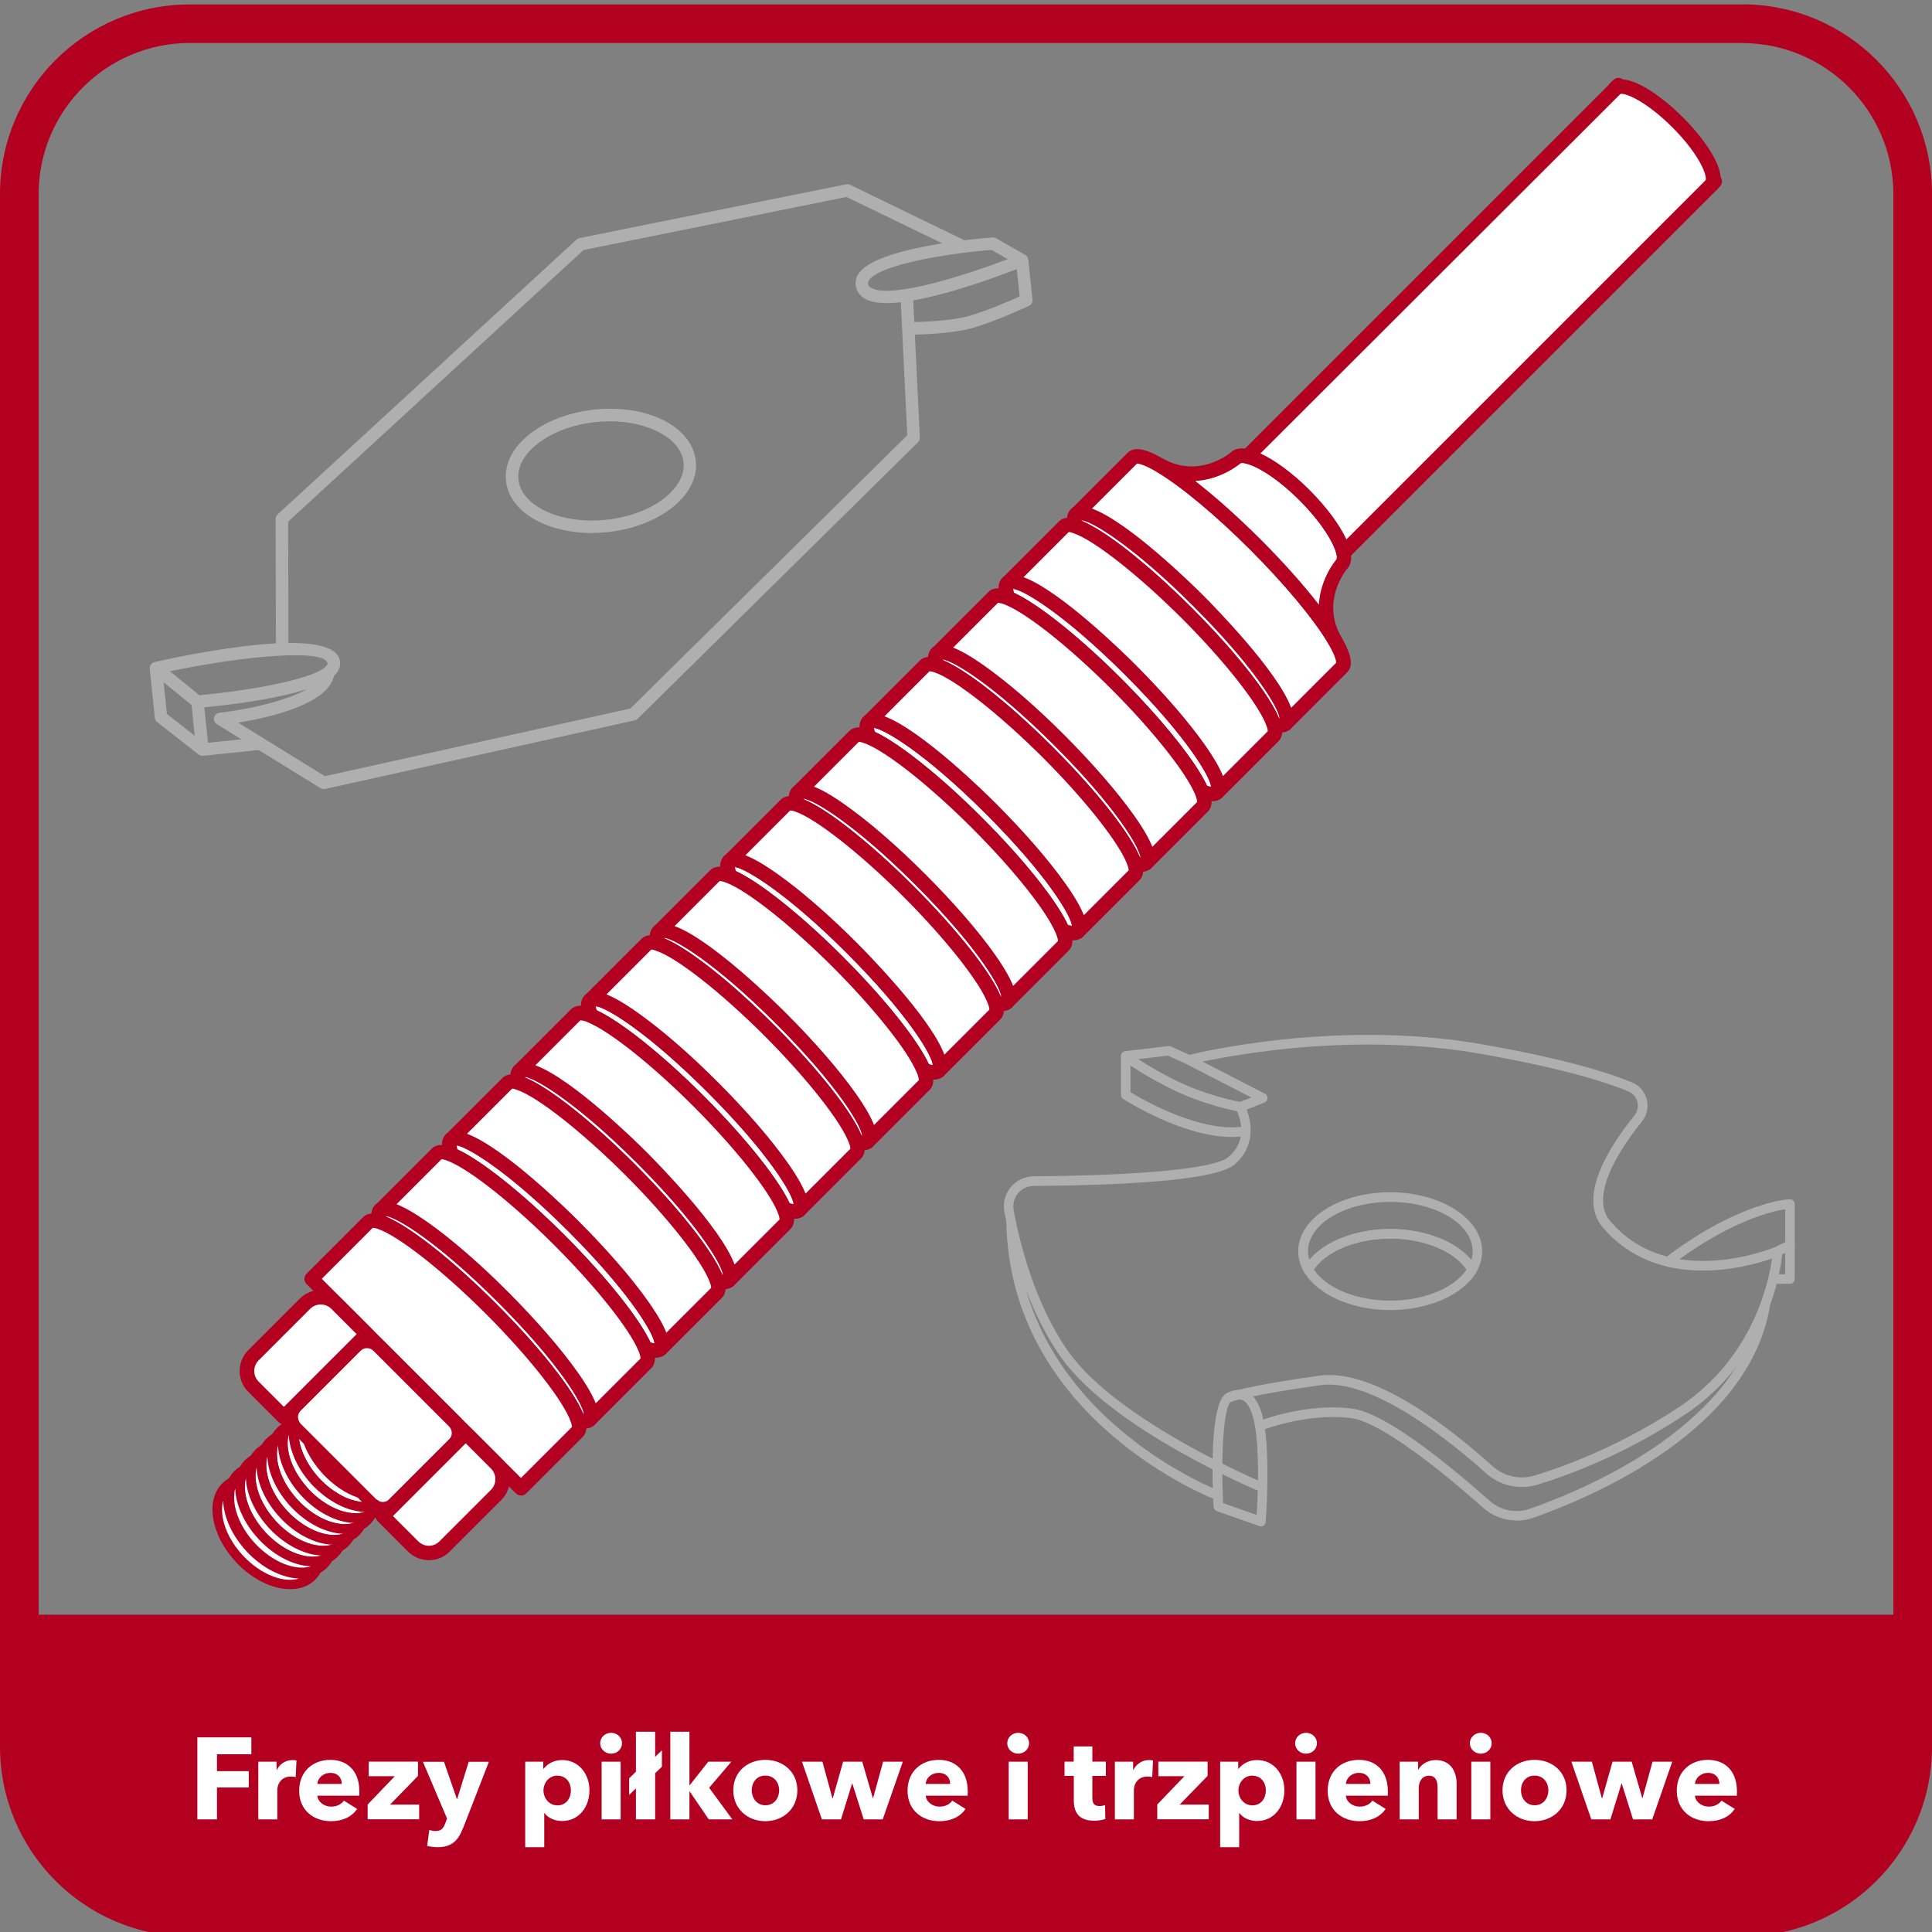 <?xml version="1.0" encoding="UTF-8"?>
<svg xmlns="http://www.w3.org/2000/svg" width="200" height="200" viewBox="0 0 200 200">
  <rect x="0" y="0" width="200" height="200" fill="#808080" stroke="none"/>
  <defs>
    <style>
      .cls-1 {
        fill: #fff;
      }

      .cls-2 {
        fill: #b30020;
      }

      .cls-3 {
        fill: #afafaf;
      }
    </style>
  </defs>
  <g id="Warstwa_3">
    <g>
      <path class="cls-3" d="M130.54,158.01c-.06,0-.11,0-.17-.03l-4.41-1.55c-.19-.07-.32-.24-.33-.44-.14-2.53-.44-10.87,1.36-11.77h0c.82-.41,1.55-.44,2.17-.1.99.54,1.6,1.97,1.86,4.38.41,3.79.02,8.85,0,9.06-.01.15-.09.29-.22.38-.08.05-.18.08-.27.08ZM126.61,155.6l3.48,1.23c.09-1.5.28-5.31-.04-8.23-.28-2.53-.89-3.36-1.35-3.62-.33-.18-.74-.14-1.25.12-.73.37-1.1,5.13-.83,10.5Z"/>
      <path class="cls-3" d="M130.54,154.45c-.63-.26-15.41-6.47-20.72-13.96-3.61-5.1-5.21-11.62-5.85-15.05-.17-.91.07-1.83.66-2.54.59-.71,1.45-1.12,2.37-1.13,11.19-.08,18.71-.81,20.12-1.96,2.45-2,.9-4.85.83-4.97-.07-.12-.08-.27-.03-.41.05-.13.15-.24.28-.29l1.33-.53-6.68-3.44c-.18-.09-.29-.29-.27-.5s.17-.37.37-.43c.15-.04,15-3.83,30.38-1.15,8.62,1.5,13.25,2.98,15.61,3.96.77.32,1.33.96,1.53,1.77.21.81.02,1.65-.51,2.3-1.77,2.17-5.62,7.53-3.28,10.28,6.22,7.31,17.04,2.71,17.15,2.67.16-.07.34-.05.48.05.14.1.22.26.21.43,0,.1-.64,10.59-10.07,16.87-5.92,3.94-11.57,6.13-15.27,7.27-1.86.57-3.91.12-5.35-1.18-3.32-3-11.66-9.87-17.12-9.12-7.27,1.01-9.31,1.73-9.33,1.74l-.34-.93c.08-.03,2.11-.76,9.54-1.79,5.7-.8,13.67,5.53,17.92,9.36,1.18,1.07,2.86,1.44,4.39.97,3.64-1.12,9.19-3.27,15.01-7.14,7.54-5.03,9.2-12.85,9.54-15.32-2.71.94-11.85,3.45-17.53-3.23-2.72-3.2.88-8.61,3.27-11.55.33-.41.45-.93.32-1.43-.13-.5-.47-.9-.95-1.1-2.32-.96-6.87-2.41-15.4-3.9-12.54-2.18-24.73,0-28.65.83l6.44,3.32c.17.09.28.27.27.47,0,.19-.13.36-.31.44l-1.85.74c.58,1.44.87,3.94-1.31,5.72-2.08,1.7-12.43,2.12-20.74,2.18-.63,0-1.22.28-1.62.77-.4.48-.56,1.11-.45,1.73.62,3.35,2.18,9.71,5.68,14.66,5.14,7.26,20.14,13.56,20.29,13.62l-.38.92Z"/>
      <path class="cls-3" d="M128.3,115.08c-.15-.03-3.77-.66-7.42-2.54-3.66-1.88-4.65-2.85-4.69-2.89-.13-.13-.18-.33-.12-.51s.22-.31.41-.33l4.46-.52c.09,0,.18,0,.26.04l2.07.93-.41.9-1.95-.88-3.09.36c.68.45,1.78,1.12,3.5,2.01,3.51,1.81,7.1,2.43,7.13,2.44l-.17.98Z"/>
      <path class="cls-3" d="M127.51,117.7c-5.06,0-10.96-3.76-11.24-3.94-.14-.09-.23-.25-.23-.42v-4.04h.99v3.77c1.25.76,7.42,4.31,11.85,3.52l.18.98c-.5.09-1.02.13-1.55.13Z"/>
      <path class="cls-3" d="M125.91,155.28c-.21-.08-21.39-8.21-21.74-28.85l.99-.02c.35,19.96,20.89,27.86,21.1,27.94l-.35.93Z"/>
      <path class="cls-3" d="M156.99,157.4c-1.25,0-2.49-.45-3.45-1.31-6.28-5.58-11.25-8.97-13.63-9.28-4.48-.6-9.14,1.2-9.19,1.21l-.36-.92c.2-.08,4.95-1.91,9.68-1.27,3.52.47,10.38,6.17,14.16,9.53,1.15,1.02,2.75,1.33,4.2.82,6.48-2.29,21.78-8.93,23.84-21.12l.98.17c-2.15,12.71-17.84,19.54-24.49,21.89-.57.2-1.15.3-1.73.3Z"/>
      <path class="cls-3" d="M172.74,131.19l-.62-.77c.13-.11,3.31-2.67,7.16-4.45,3.89-1.8,5.93-1.82,6.01-1.82.13,0,.26.05.35.15s.15.22.15.35v4.25c0,.19-.11.36-.27.44l-1.24.62-.44-.89.97-.49v-3.4c-.79.11-2.51.48-5.1,1.68-3.73,1.73-6.92,4.29-6.95,4.32Z"/>
      <path class="cls-3" d="M185.29,132.9h-1.72v-.99h1.23v-3.01h.99v3.51c0,.27-.22.5-.5.5Z"/>
      <path class="cls-3" d="M152.4,131.92h0c-.18,0-.34-.09-.43-.25-1.2-2.07-4.43-3.46-8.06-3.46s-6.86,1.39-8.06,3.46c-.09.15-.25.25-.43.25h0c-.18,0-.34-.09-.43-.25-.4-.69-.6-1.41-.6-2.15,0-3.37,4.27-6.1,9.52-6.1s9.52,2.74,9.52,6.1c0,.74-.2,1.47-.6,2.15-.09.15-.25.25-.43.25ZM143.92,127.23c3.53,0,6.76,1.26,8.39,3.2.09-.3.14-.6.14-.9,0-2.82-3.82-5.11-8.52-5.11s-8.53,2.29-8.53,5.11c0,.3.05.61.14.9,1.63-1.94,4.86-3.2,8.39-3.2Z"/>
      <path class="cls-3" d="M143.92,135.62c-3.97,0-7.55-1.59-8.92-3.95-.09-.15-.09-.34,0-.5,1.37-2.36,4.95-3.95,8.92-3.95s7.55,1.59,8.92,3.95c.09.15.09.34,0,.5-1.37,2.36-4.95,3.95-8.91,3.95ZM136.01,131.43c1.31,1.93,4.43,3.21,7.91,3.21s6.59-1.28,7.9-3.21c-1.31-1.93-4.43-3.21-7.9-3.21s-6.6,1.28-7.91,3.21Z"/>
    </g>
    <g>
      <path class="cls-3" d="M20.44,73.28c-.15,0-.29-.05-.41-.14l-4.29-3.48c-.19-.16-.28-.41-.22-.65s.25-.43.49-.48c4.13-.92,17.72-3.67,19.08-.44.2.47.16.95-.11,1.39-1.55,2.57-12.34,3.62-14.48,3.8-.02,0-.04,0-.06,0ZM17.6,69.5l3.04,2.47c5.06-.46,12.36-1.71,13.23-3.16.06-.1.05-.15.02-.23-.59-1.41-8.66-.68-16.3.91Z"/>
      <path class="cls-3" d="M28.57,67.14l-.04-13.41c0-.18.08-.35.21-.48l30.93-28.44c.09-.08.19-.13.31-.16l27.61-5.57c.14-.03.28-.01.41.05l11.98,5.81-.56,1.16-11.79-5.71-27.22,5.49-30.58,28.12.03,13.12h-1.29Z"/>
      <path class="cls-3" d="M91.78,31.38c-.78,0-1.46-.1-1.97-.32-.55-.24-.93-.61-1.12-1.1-.21-.55-.15-1.1.17-1.6,1.76-2.78,12.64-3.69,13.88-3.78.13,0,.26.02.37.08l3.02,1.73c.21.12.34.36.32.6s-.17.46-.4.55c-1.1.45-9.61,3.84-14.27,3.84ZM102.63,25.87c-4.43.35-11.63,1.51-12.69,3.17-.1.16-.11.29-.05.45.04.1.12.25.43.38,2.32,1.01,10-1.52,14-3.04l-1.68-.96Z"/>
      <path class="cls-3" d="M33.5,81.68c-.12,0-.24-.03-.34-.1l-10.71-6.61c-.23-.14-.35-.42-.29-.69.06-.27.28-.47.56-.5,4-.45,10.42-1.99,10.6-4.2l1.29.1c-.26,3.14-6.67,4.59-9.95,5.13l8.97,5.54,31.62-7,28.67-28.29-.7-14.45,1.29-.06.71,14.74c0,.18-.06.36-.19.49l-29.01,28.62c-.09.09-.2.14-.31.17l-32.05,7.1s-.09.02-.14.02Z"/>
      <path class="cls-3" d="M20.95,78.24c-.33,0-.61-.25-.64-.58l-.51-4.96,1.28-.13.45,4.32,5.33-.55.13,1.28-5.97.62s-.04,0-.07,0Z"/>
      <path class="cls-3" d="M20.55,78.1l-4.28-3.35c-.14-.11-.23-.27-.24-.44l-.53-5.09,1.28-.13.5,4.82,4.06,3.18-.79,1.02Z"/>
      <path class="cls-3" d="M94.02,34.64v-1.29s4.06,0,6.31-.65c1.81-.51,4.25-1.58,5.22-2.01l-.38-3.68,1.28-.13.43,4.14c.03.27-.12.53-.37.65-.14.06-3.43,1.6-5.83,2.28-2.43.69-6.49.7-6.66.7Z"/>
      <path class="cls-3" d="M61.29,55.18c-3.48,0-6.6-1.21-8.05-3.22-.49-.67-.78-1.41-.86-2.19-.18-1.75.71-3.49,2.52-4.89,1.72-1.33,4.08-2.21,6.65-2.48,5.51-.57,10.11,1.77,10.48,5.33h0c.08.78-.05,1.57-.4,2.32-1.16,2.59-4.68,4.62-8.77,5.04-.53.05-1.05.08-1.56.08ZM63.1,43.62c-.47,0-.94.02-1.42.07-2.33.24-4.46,1.03-5.99,2.21-1.44,1.12-2.16,2.44-2.02,3.74.06.55.27,1.08.62,1.56,1.41,1.94,4.8,2.99,8.45,2.61,3.64-.38,6.75-2.1,7.73-4.29.25-.55.35-1.11.29-1.66-.26-2.46-3.62-4.25-7.65-4.25Z"/>
    </g>
    <g>
      <g>
        <g>
          <g>
            <path class="cls-1" d="M133.06,74.94c-.22.22-.64.21-1.22.01-.74-2.21-4.24-6.76-8.98-11.49-4.73-4.73-9.28-8.23-11.49-8.98-.2-.58-.2-1,.01-1.22,1.03-1.03,6.72,2.98,12.71,8.96,5.99,5.99,10,11.68,8.96,12.71Z"/>
            <path class="cls-2" d="M132.58,75.85c-.29,0-.62-.06-.99-.19-.22-.08-.39-.25-.47-.47-.71-2.13-4.33-6.74-8.8-11.2s-9.07-8.08-11.2-8.8c-.22-.07-.4-.25-.47-.47-.3-.89-.24-1.56.19-1.99,2.33-2.34,12.61,7.8,13.77,8.96s11.3,11.43,8.96,13.77c-.25.25-.59.38-1,.38ZM132.4,74.33s.04,0,.06.01c-.12-1.11-2.69-5.37-8.91-11.58-6.21-6.21-10.47-8.79-11.58-8.91,0,.02,0,.04.01.07,2.49,1.03,6.89,4.5,11.4,9.01,4.52,4.52,7.98,8.91,9.01,11.4Z"/>
          </g>
          <g>
            <path class="cls-1" d="M138.92,69.08l-5.86,5.86c1.03-1.03-2.98-6.72-8.96-12.71-5.99-5.99-11.68-10-12.71-8.96l5.86-5.86c.38-.38,1.4-.08,2.84.77.02,0,.04.02.06.03,2.45,1.45,6.07,4.42,9.81,8.16s6.71,7.37,8.16,9.81c0,.02.02.04.03.06.85,1.44,1.15,2.46.77,2.84Z"/>
            <path class="cls-2" d="M133.06,75.69c-.19,0-.38-.07-.53-.22s-.22-.34-.22-.53c0-.17.05-.33.17-.47.1-.87-2.42-5.23-8.91-11.71-6.48-6.48-10.82-8.98-11.71-8.91-.3.24-.73.22-1-.05-.15-.15-.22-.34-.22-.53s.07-.38.22-.53l5.86-5.86c.87-.86,2.46-.11,3.75.65,2.65,1.57,6.37,4.66,10.02,8.31s6.74,7.37,8.28,9.96c.79,1.35,1.55,2.94.68,3.81l-5.86,5.86c-.15.15-.34.22-.53.22ZM132.52,74.41h0,0ZM113.05,52.65c3.86,1.42,10.64,8.11,11.57,9.05s7.62,7.71,9.04,11.57l4.66-4.66c0-.14-.05-.67-.83-1.99-.01-.02-.05-.09-.06-.12-1.45-2.43-4.45-6.04-8.02-9.6-3.56-3.56-7.18-6.57-9.67-8.05-1.35-.79-1.89-.86-2.04-.86h0l-4.66,4.66ZM111.91,53.8h0,0Z"/>
          </g>
        </g>
        <g>
          <g>
            <path class="cls-1" d="M125.96,82.04c-.25.25-.8.2-1.56-.11h0c-.96-2.32-4.35-6.65-8.85-11.16-4.5-4.5-8.83-7.89-11.15-8.85h0c-.31-.76-.36-1.31-.11-1.56,1.03-1.03,6.72,2.98,12.71,8.96,5.99,5.99,10,11.68,8.96,12.71Z"/>
            <path class="cls-2" d="M125.47,82.95c-.56,0-1.11-.22-1.35-.32-.12-.05-.22-.13-.3-.23-.04-.06-.08-.12-.11-.19-.94-2.27-4.43-6.65-8.69-10.91-4.33-4.32-8.61-7.73-10.91-8.69-.09-.04-.17-.09-.24-.16-.07-.07-.13-.16-.17-.25-.17-.41-.67-1.64.06-2.37,2.34-2.33,12.61,7.8,13.77,8.96,2.92,2.92,5.48,5.87,7.2,8.31,2.65,3.76,2.34,4.89,1.77,5.46-.29.29-.65.38-1.02.38ZM124.96,81.34c.19.06.33.09.42.1-.12-1.11-2.69-5.37-8.91-11.58s-10.47-8.79-11.59-8.91c.01.09.04.22.1.42,2.52,1.17,6.82,4.6,11.09,8.88s7.71,8.57,8.88,11.09Z"/>
          </g>
          <g>
            <path class="cls-1" d="M131.82,76.17l-5.86,5.86c1.03-1.03-2.98-6.72-8.96-12.71-5.99-5.99-11.68-10-12.71-8.96l5.86-5.86c.22-.22.64-.21,1.22-.01,2.21.74,6.76,4.24,11.49,8.98,4.73,4.73,8.23,9.28,8.98,11.49.2.58.2,1-.01,1.22Z"/>
            <path class="cls-2" d="M125.96,82.79c-.19,0-.38-.07-.53-.22s-.22-.34-.22-.53c0-.17.05-.33.17-.47.1-.87-2.43-5.23-8.91-11.71s-10.81-8.97-11.71-8.91c-.3.24-.73.22-1-.05-.29-.29-.29-.77,0-1.06l5.86-5.86c.43-.43,1.1-.5,1.99-.19,2.4.8,7.02,4.4,11.78,9.16,4.76,4.76,8.35,9.38,9.16,11.78.3.88.24,1.56-.19,1.99l-5.86,5.86c-.15.15-.34.22-.53.22ZM125.43,81.5h0,0ZM105.96,59.75c3.86,1.42,10.64,8.11,11.57,9.05,2.92,2.92,5.48,5.87,7.2,8.31.99,1.41,1.57,2.45,1.87,3.23l4.64-4.64c0-.07-.01-.22-.11-.5-.72-2.13-4.33-6.74-8.8-11.2s-9.07-8.08-11.2-8.8c-.28-.1-.43-.15-.51-.11l-4.66,4.66ZM104.82,60.89s0,0,0,0c0,0,0,0,0,0ZM110.68,55.03h0s0,0,0,0Z"/>
          </g>
        </g>
        <g>
          <g>
            <path class="cls-1" d="M118.65,89.35c-.22.22-.64.21-1.22.01-.74-2.21-4.24-6.76-8.98-11.49-4.73-4.73-9.28-8.23-11.49-8.98-.2-.58-.2-1,.01-1.22,1.03-1.03,6.72,2.98,12.71,8.96,5.99,5.99,10,11.68,8.96,12.71Z"/>
            <path class="cls-2" d="M118.18,90.26c-.29,0-.62-.06-.99-.19-.22-.08-.39-.25-.47-.47-.72-2.13-4.33-6.74-8.8-11.2s-9.07-8.08-11.2-8.8c-.22-.07-.39-.25-.47-.47-.31-.89-.24-1.56.19-1.99,2.33-2.33,12.61,7.8,13.77,8.96s11.3,11.44,8.96,13.77c-.25.25-.59.38-1,.38ZM118,88.74s.04,0,.06.01c-.12-1.11-2.69-5.37-8.91-11.58s-10.47-8.79-11.58-8.91c0,.02,0,.04.01.06,2.49,1.03,6.89,4.5,11.4,9.01s7.98,8.91,9.01,11.4Z"/>
          </g>
          <g>
            <path class="cls-1" d="M124.51,83.48l-5.86,5.86c1.03-1.03-2.98-6.72-8.96-12.71-5.99-5.99-11.68-10-12.71-8.96l5.86-5.86c.25-.25.8-.2,1.55.11h0c2.32.96,6.65,4.35,11.15,8.85,4.5,4.5,7.89,8.83,8.85,11.15h0c.31.76.37,1.3.11,1.56Z"/>
            <path class="cls-2" d="M118.65,90.1c-.19,0-.38-.07-.53-.22s-.22-.34-.22-.53c0-.17.05-.33.17-.47.1-.87-2.43-5.23-8.91-11.71s-10.67-8.91-11.66-8.91c-.02,0-.04,0-.05,0-.29.24-.73.22-1-.05-.15-.15-.22-.34-.22-.53s.07-.38.22-.53l5.86-5.86c.73-.74,1.97-.22,2.37-.05.02,0,.04.02.05.02,2.48,1.05,6.92,4.57,11.35,8.99,4.43,4.43,7.95,8.88,8.99,11.35,0,.01.01.03.02.04.17.41.68,1.64-.05,2.37l-5.86,5.86c-.15.15-.34.22-.53.22ZM118.12,88.82h0,0ZM98.67,67.04c.78.3,1.82.88,3.23,1.88,2.44,1.72,5.39,4.27,8.31,7.2s5.48,5.88,7.2,8.31c1,1.41,1.57,2.45,1.88,3.23l4.64-4.64c0-.08-.02-.31-.2-.76,0-.01-.01-.03-.02-.04-.94-2.27-4.43-6.65-8.69-10.91-4.33-4.32-8.61-7.73-10.91-8.69-.02,0-.03-.01-.05-.02-.44-.18-.66-.19-.75-.2l-4.64,4.64ZM97.51,68.2h0,0Z"/>
          </g>
        </g>
        <g>
          <g>
            <path class="cls-1" d="M111.56,96.44c-.25.25-.8.2-1.56-.11h0c-.96-2.32-4.35-6.65-8.85-11.16s-8.83-7.89-11.15-8.85h0c-.31-.76-.36-1.31-.11-1.56,1.03-1.03,6.72,2.98,12.71,8.96,5.99,5.99,10,11.68,8.96,12.71Z"/>
            <path class="cls-2" d="M111.07,97.35c-.56,0-1.11-.22-1.35-.32-.12-.05-.22-.13-.3-.23-.04-.06-.08-.12-.11-.19-.95-2.3-4.36-6.58-8.69-10.91-4.26-4.26-8.64-7.75-10.91-8.69-.09-.04-.17-.09-.24-.16s-.13-.16-.17-.25c-.17-.41-.67-1.64.06-2.37,2.33-2.34,12.61,7.8,13.77,8.96,2.92,2.92,5.48,5.87,7.2,8.31,2.65,3.76,2.34,4.89,1.77,5.46-.29.29-.65.38-1.02.38ZM110.55,95.74c.19.06.33.09.42.1-.12-1.11-2.69-5.37-8.91-11.59-6.22-6.22-10.48-8.79-11.59-8.91.01.09.04.22.1.42,2.52,1.17,6.82,4.6,11.09,8.88,4.28,4.28,7.71,8.57,8.88,11.09Z"/>
          </g>
          <g>
            <path class="cls-1" d="M117.42,90.58l-5.86,5.86c1.03-1.03-2.98-6.72-8.96-12.71-5.99-5.99-11.68-10-12.71-8.96l5.86-5.86c.22-.22.64-.21,1.22-.01,2.21.74,6.76,4.24,11.49,8.98,4.73,4.73,8.23,9.28,8.98,11.49.2.58.2,1-.01,1.22Z"/>
            <path class="cls-2" d="M111.56,97.19c-.19,0-.38-.07-.53-.22s-.22-.34-.22-.53c0-.17.05-.33.17-.47.1-.87-2.42-5.23-8.91-11.71-6.48-6.48-10.83-8.96-11.71-8.91-.3.24-.73.22-1-.05-.15-.15-.22-.34-.22-.53s.07-.38.22-.53l5.86-5.86c.43-.43,1.1-.5,1.99-.19,2.4.81,7.02,4.4,11.78,9.16,4.75,4.75,8.35,9.38,9.16,11.78.3.89.24,1.56-.19,1.99l-5.86,5.86c-.15.15-.34.22-.53.22ZM111.02,95.91h0,0ZM91.55,74.15c3.86,1.42,10.64,8.11,11.57,9.05,2.92,2.92,5.48,5.87,7.2,8.31,1,1.41,1.57,2.45,1.88,3.23l4.64-4.64c0-.07-.01-.22-.11-.5-.72-2.14-4.33-6.74-8.8-11.2s-9.07-8.08-11.2-8.8c-.29-.1-.42-.11-.51-.11l-4.66,4.66ZM90.41,75.3h0,0Z"/>
          </g>
        </g>
        <g>
          <g>
            <path class="cls-1" d="M104.24,103.75c-.22.22-.64.21-1.22.01-.74-2.21-4.24-6.76-8.98-11.49-4.73-4.73-9.28-8.23-11.49-8.98-.2-.58-.2-1,.01-1.22,1.03-1.03,6.72,2.98,12.71,8.96,5.99,5.99,10,11.68,8.96,12.71Z"/>
            <path class="cls-2" d="M103.77,104.66c-.29,0-.62-.06-.99-.19-.22-.08-.39-.25-.47-.47-.72-2.13-4.33-6.74-8.79-11.2-4.46-4.46-9.07-8.08-11.2-8.8-.22-.07-.39-.25-.47-.47-.31-.89-.24-1.56.19-1.99.57-.57,1.7-.88,5.46,1.77,2.44,1.72,5.39,4.27,8.31,7.2,1.16,1.16,11.3,11.43,8.96,13.77-.25.25-.59.38-1,.38ZM103.59,103.15s.05,0,.07.01c-.12-1.11-2.69-5.37-8.91-11.58-6.21-6.21-10.47-8.79-11.58-8.91,0,.02,0,.04.01.06,2.49,1.03,6.89,4.5,11.4,9.01s7.98,8.91,9.01,11.4Z"/>
          </g>
          <g>
            <path class="cls-1" d="M110.11,97.89l-5.86,5.86c1.03-1.03-2.98-6.72-8.96-12.71-5.99-5.99-11.68-10-12.71-8.96l5.86-5.86c.25-.25.8-.2,1.55.11h0c2.32.96,6.65,4.35,11.15,8.85s7.89,8.83,8.85,11.15h0c.31.76.37,1.3.11,1.56Z"/>
            <path class="cls-2" d="M104.24,104.5c-.19,0-.38-.07-.53-.22s-.22-.34-.22-.53c0-.17.05-.33.17-.47.1-.87-2.43-5.23-8.91-11.71-6.36-6.36-10.67-8.91-11.66-8.91-.02,0-.04,0-.05,0-.3.24-.73.22-1-.05-.15-.15-.22-.34-.22-.53s.07-.38.22-.53l5.86-5.86c.73-.74,1.97-.22,2.37-.05.02,0,.04.02.05.02,2.48,1.05,6.92,4.57,11.34,8.99,4.43,4.43,7.95,8.88,9,11.35,0,.01.01.03.02.04.17.41.68,1.64-.05,2.37l-5.86,5.86c-.15.15-.34.22-.53.22ZM103.71,103.22h0,0ZM84.27,81.44c.78.3,1.82.88,3.23,1.88,2.44,1.72,5.39,4.27,8.31,7.2,2.92,2.92,5.48,5.87,7.2,8.31.99,1.41,1.57,2.45,1.87,3.23l4.64-4.64c0-.08-.02-.31-.2-.76,0-.01-.01-.03-.02-.04-.95-2.3-4.36-6.58-8.69-10.91-4.26-4.26-8.64-7.75-10.91-8.69-.02,0-.03-.01-.05-.02-.44-.18-.67-.21-.75-.2l-4.64,4.64ZM83.1,82.61h0,0Z"/>
          </g>
        </g>
        <g>
          <g>
            <path class="cls-1" d="M97.15,110.85c-.25.25-.8.2-1.56-.11h0c-.96-2.32-4.35-6.65-8.85-11.16-4.5-4.5-8.83-7.89-11.15-8.85h0c-.31-.76-.36-1.31-.11-1.56,1.03-1.03,6.72,2.98,12.71,8.96,5.99,5.99,10,11.68,8.96,12.71Z"/>
            <path class="cls-2" d="M96.66,111.76c-.56,0-1.11-.22-1.36-.33-.07-.03-.13-.06-.18-.11-.1-.08-.18-.19-.23-.3-.94-2.27-4.43-6.65-8.69-10.91s-8.64-7.75-10.91-8.69c-.09-.04-.17-.09-.24-.16s-.13-.16-.17-.25c-.17-.41-.67-1.64.06-2.37.57-.57,1.7-.88,5.46,1.77,2.44,1.72,5.39,4.27,8.31,7.2s5.48,5.88,7.2,8.31c2.65,3.76,2.34,4.89,1.77,5.46-.29.29-.65.38-1.02.38ZM96.15,110.15c.19.06.33.09.42.1-.11-1.11-2.69-5.37-8.91-11.59s-10.48-8.79-11.58-8.91c.01.09.04.23.1.42,2.52,1.17,6.82,4.6,11.09,8.88,4.28,4.28,7.71,8.57,8.88,11.09Z"/>
          </g>
          <g>
            <path class="cls-1" d="M103.01,104.98l-5.86,5.86c1.03-1.03-2.98-6.72-8.96-12.71-5.99-5.99-11.68-10-12.71-8.96l5.86-5.86c.22-.22.64-.21,1.22-.01,2.21.74,6.76,4.24,11.49,8.98,4.73,4.73,8.23,9.28,8.98,11.49.2.58.2,1-.01,1.22Z"/>
            <path class="cls-2" d="M97.15,111.6c-.19,0-.38-.07-.53-.22s-.22-.34-.22-.53c0-.17.05-.33.17-.47.1-.87-2.43-5.23-8.91-11.71-6.49-6.49-10.89-9.01-11.71-8.91-.29.24-.73.22-1-.05-.29-.29-.29-.77,0-1.06h0l5.86-5.86c.43-.43,1.1-.5,1.99-.19,2.4.81,7.02,4.4,11.78,9.16,4.76,4.75,8.35,9.38,9.16,11.78.3.88.24,1.56-.19,1.99l-5.86,5.86c-.15.15-.34.22-.53.22ZM96.62,110.32h0,0ZM77.17,88.54c.78.3,1.82.88,3.23,1.87,2.44,1.72,5.39,4.27,8.31,7.2.93.93,7.62,7.71,9.05,11.57l4.66-4.66c0-.06-.01-.22-.11-.5-.72-2.14-4.33-6.74-8.8-11.21-4.46-4.46-9.07-8.08-11.2-8.8-.29-.1-.41-.11-.51-.11l-4.64,4.64ZM76.01,89.7h0s0,0,0,0h0Z"/>
          </g>
        </g>
        <g>
          <g>
            <path class="cls-1" d="M89.84,118.16c-.22.22-.64.21-1.22.01-.74-2.21-4.24-6.76-8.98-11.49-4.73-4.73-9.28-8.23-11.49-8.98-.2-.58-.2-1,.01-1.22,1.03-1.03,6.72,2.98,12.71,8.96,5.99,5.99,10,11.68,8.96,12.71Z"/>
            <path class="cls-2" d="M89.37,119.07c-.29,0-.62-.06-.99-.19-.22-.08-.39-.25-.47-.47-.72-2.13-4.33-6.74-8.8-11.2s-9.07-8.08-11.2-8.79c-.22-.07-.4-.25-.47-.47-.3-.89-.24-1.56.19-1.99,2.33-2.33,12.61,7.8,13.77,8.96s11.3,11.43,8.96,13.77c-.25.25-.59.38-1,.38ZM89.19,117.55s.05,0,.07.01c-.12-1.11-2.69-5.37-8.91-11.58-6.21-6.21-10.47-8.79-11.58-8.91,0,.02,0,.04.01.07,2.49,1.03,6.89,4.5,11.4,9.01s7.98,8.91,9.01,11.4Z"/>
          </g>
          <g>
            <path class="cls-1" d="M95.7,112.3l-5.86,5.86c1.03-1.03-2.98-6.72-8.96-12.71-5.99-5.99-11.68-10-12.71-8.96l5.86-5.86c.25-.25.8-.2,1.55.11h0c2.32.96,6.65,4.35,11.15,8.85,4.5,4.5,7.89,8.83,8.85,11.15h0c.31.76.37,1.3.11,1.56Z"/>
            <path class="cls-2" d="M89.84,118.91c-.19,0-.38-.07-.53-.22s-.22-.34-.22-.53c0-.17.05-.33.17-.47.1-.87-2.43-5.23-8.91-11.71s-10.67-8.91-11.66-8.91c-.02,0-.04,0-.05,0-.3.24-.73.22-1-.05-.29-.29-.29-.77,0-1.06h0s5.86-5.86,5.86-5.86c.73-.73,1.97-.22,2.37-.05.02,0,.04.02.05.02,2.48,1.05,6.92,4.57,11.34,8.99s7.93,8.86,8.99,11.34c.01.02.02.04.03.06.17.41.68,1.64-.05,2.37l-5.86,5.86c-.15.15-.34.22-.53.22ZM89.31,117.63h0,0ZM69.84,95.87c3.86,1.42,10.64,8.11,11.57,9.05,2.92,2.92,5.48,5.87,7.2,8.31.99,1.41,1.57,2.45,1.87,3.23l4.64-4.64c0-.08-.02-.3-.19-.74,0-.02-.02-.04-.03-.06-.94-2.27-4.43-6.65-8.69-10.91s-8.64-7.75-10.91-8.69c-.02,0-.03-.01-.05-.02-.45-.18-.67-.19-.75-.2l-4.66,4.66ZM68.69,97.01s0,0,0,0c0,0,0,0,0,0Z"/>
          </g>
        </g>
        <g>
          <g>
            <path class="cls-1" d="M82.74,125.25c-.25.25-.8.2-1.56-.11h0c-.96-2.32-4.35-6.65-8.85-11.16-4.5-4.5-8.83-7.89-11.15-8.85h0c-.31-.76-.36-1.31-.11-1.56,1.03-1.03,6.72,2.98,12.71,8.96,5.99,5.99,10,11.68,8.96,12.71Z"/>
            <path class="cls-2" d="M82.26,126.17c-.56,0-1.11-.22-1.36-.33-.09-.04-.18-.09-.25-.16s-.13-.16-.17-.25c-.94-2.27-4.43-6.65-8.69-10.91s-8.64-7.75-10.91-8.69c-.09-.04-.17-.09-.24-.16s-.13-.16-.17-.25c-.17-.41-.67-1.64.06-2.37.57-.57,1.7-.88,5.46,1.77,2.44,1.72,5.39,4.27,8.31,7.2,2.92,2.92,5.48,5.87,7.2,8.31,2.65,3.76,2.34,4.89,1.77,5.46-.29.29-.65.38-1.02.38ZM81.74,124.55c.19.06.33.09.42.1-.11-1.11-2.69-5.37-8.91-11.58-6.22-6.22-10.47-8.79-11.58-8.91.01.09.04.22.1.42,2.52,1.17,6.82,4.6,11.09,8.88s7.71,8.57,8.88,11.09Z"/>
          </g>
          <g>
            <path class="cls-1" d="M88.61,119.39l-5.86,5.86c1.03-1.03-2.98-6.72-8.96-12.71-5.99-5.99-11.68-10-12.71-8.96l5.86-5.86c.22-.22.64-.21,1.22-.01,2.21.74,6.76,4.24,11.49,8.98,4.73,4.73,8.23,9.28,8.98,11.49.2.58.2,1-.01,1.22Z"/>
            <path class="cls-2" d="M82.74,126c-.19,0-.38-.07-.53-.22s-.22-.34-.22-.53c0-.17.05-.33.17-.47.1-.87-2.43-5.23-8.91-11.71-6.48-6.48-10.82-9.01-11.71-8.91-.3.24-.73.22-1-.05-.15-.15-.22-.34-.22-.53s.07-.38.22-.53l5.86-5.86c.43-.43,1.1-.5,1.99-.19,2.4.8,7.02,4.4,11.78,9.15,4.76,4.76,8.35,9.38,9.16,11.78.3.88.24,1.56-.19,1.99l-5.86,5.86c-.15.15-.34.22-.53.22ZM82.21,124.72h0,0ZM62.77,102.94c.78.3,1.82.88,3.23,1.88,2.44,1.72,5.39,4.27,8.31,7.2,2.92,2.92,5.48,5.87,7.2,8.31,1,1.41,1.57,2.45,1.88,3.23l4.64-4.64c0-.06-.01-.22-.11-.5-.72-2.14-4.33-6.74-8.8-11.21s-9.07-8.08-11.2-8.79c-.29-.1-.45-.15-.51-.11l-4.64,4.64ZM61.6,104.11h0,0Z"/>
          </g>
        </g>
        <g>
          <g>
            <path class="cls-1" d="M75.43,132.56c-.22.22-.64.21-1.22.01-.74-2.21-4.24-6.76-8.98-11.49-4.73-4.73-9.28-8.23-11.49-8.98-.2-.58-.2-1,.01-1.22,1.03-1.03,6.72,2.98,12.71,8.96,5.99,5.99,10,11.68,8.96,12.71Z"/>
            <path class="cls-2" d="M74.96,133.47c-.29,0-.62-.06-.99-.19-.22-.08-.39-.25-.47-.47-.71-2.13-4.33-6.74-8.8-11.2s-9.07-8.08-11.2-8.8c-.22-.07-.4-.25-.47-.47-.3-.89-.24-1.56.19-1.99,2.33-2.34,12.61,7.8,13.77,8.96s11.3,11.43,8.96,13.77c-.25.25-.59.38-1,.38ZM74.78,131.96s.04,0,.06.01c-.12-1.11-2.69-5.37-8.91-11.58-6.21-6.21-10.47-8.79-11.58-8.91,0,.02,0,.04.01.07,2.49,1.03,6.89,4.5,11.4,9.01,4.52,4.52,7.98,8.91,9.01,11.4Z"/>
          </g>
          <g>
            <path class="cls-1" d="M81.3,126.7l-5.86,5.86c1.03-1.03-2.98-6.72-8.96-12.71-5.99-5.99-11.68-10-12.71-8.96l5.86-5.86c.25-.25.8-.2,1.55.11h0c2.32.96,6.65,4.35,11.15,8.85,4.5,4.5,7.89,8.83,8.85,11.15h0c.31.76.37,1.3.11,1.56Z"/>
            <path class="cls-2" d="M75.43,133.31c-.19,0-.38-.07-.53-.22s-.22-.34-.22-.53c0-.17.05-.33.17-.47.1-.87-2.42-5.23-8.91-11.71-6.48-6.48-10.83-8.96-11.71-8.91-.3.24-.73.22-1-.05-.15-.15-.22-.34-.22-.53s.07-.38.22-.53l5.86-5.86c.73-.74,1.97-.22,2.37-.05.02,0,.04.02.06.03,2.48,1.05,6.92,4.57,11.34,8.99s7.94,8.87,8.99,11.35c0,.02.02.03.02.05.17.41.68,1.64-.05,2.37l-5.86,5.86c-.15.15-.34.22-.53.22ZM74.9,132.03h0,0ZM55.43,110.28c3.86,1.42,10.64,8.11,11.57,9.05s7.62,7.71,9.04,11.57l4.66-4.66c0-.08-.02-.31-.2-.75,0-.02-.02-.03-.02-.05-.94-2.27-4.43-6.65-8.69-10.91s-8.64-7.75-10.91-8.69c-.02,0-.04-.02-.05-.03-.44-.18-.64-.17-.75-.19l-4.66,4.66ZM80.77,126.17s0,0,0,0c0,0,0,0,0,0ZM54.29,111.42h0,0Z"/>
          </g>
        </g>
        <g>
          <g>
            <path class="cls-1" d="M68.34,139.66c-.25.25-.8.2-1.56-.11h0c-.96-2.32-4.35-6.65-8.85-11.16s-8.83-7.89-11.15-8.85h0c-.31-.76-.36-1.31-.11-1.56,1.03-1.03,6.72,2.98,12.71,8.96,5.99,5.99,10,11.68,8.96,12.71Z"/>
            <path class="cls-2" d="M67.85,140.57c-.56,0-1.11-.22-1.35-.32-.12-.05-.22-.13-.3-.23-.04-.06-.08-.12-.11-.19-.94-2.27-4.43-6.65-8.69-10.91s-8.64-7.75-10.91-8.69c-.07-.03-.13-.06-.18-.11-.1-.08-.18-.19-.23-.31-.17-.41-.67-1.64.06-2.37,2.34-2.34,12.61,7.8,13.77,8.96,2.92,2.92,5.48,5.87,7.2,8.31,2.65,3.76,2.34,4.89,1.77,5.46-.29.29-.65.38-1.02.38ZM67.34,138.96c.19.06.33.09.42.1-.12-1.11-2.69-5.37-8.91-11.58-6.22-6.22-10.47-8.79-11.59-8.91.01.09.04.22.1.42,2.52,1.17,6.82,4.6,11.09,8.88s7.71,8.57,8.88,11.09Z"/>
          </g>
          <g>
            <path class="cls-1" d="M74.2,133.8l-5.86,5.86c1.03-1.03-2.98-6.72-8.96-12.71-5.99-5.99-11.68-10-12.71-8.96l5.86-5.86c.22-.22.64-.21,1.22-.01,2.21.74,6.76,4.24,11.49,8.98,4.73,4.73,8.23,9.28,8.98,11.49.2.58.2,1-.01,1.22Z"/>
            <path class="cls-2" d="M68.34,140.41c-.19,0-.38-.07-.53-.22s-.22-.34-.22-.53c0-.17.05-.33.17-.47.1-.87-2.43-5.23-8.91-11.71s-10.88-9-11.71-8.91c-.3.24-.73.22-1-.05-.29-.29-.29-.77,0-1.06l5.86-5.86c.43-.43,1.1-.5,1.99-.19,2.4.8,7.02,4.4,11.78,9.16s8.35,9.38,9.16,11.78c.3.88.24,1.56-.19,1.99l-5.86,5.86c-.15.15-.34.22-.53.22ZM67.81,139.13h0,0ZM48.34,117.37c3.86,1.42,10.64,8.11,11.57,9.05,2.92,2.92,5.48,5.87,7.2,8.31.99,1.41,1.57,2.45,1.87,3.23l4.64-4.64c0-.07-.01-.22-.11-.5-.72-2.13-4.33-6.74-8.8-11.2s-9.07-8.08-11.2-8.8c-.28-.1-.42-.15-.51-.11l-4.66,4.66ZM47.19,118.51s0,0,0,0c0,0,0,0,0,0ZM53.06,112.65h0s0,0,0,0Z"/>
          </g>
        </g>
        <g>
          <g>
            <path class="cls-1" d="M61.03,146.97c-.22.22-.64.21-1.22.01-.74-2.21-4.24-6.76-8.98-11.49-4.73-4.73-9.28-8.23-11.49-8.98-.2-.58-.2-1,.01-1.22,1.03-1.03,6.72,2.98,12.71,8.96,5.99,5.99,10,11.68,8.96,12.71Z"/>
            <path class="cls-2" d="M60.56,147.88c-.29,0-.62-.06-.99-.19-.22-.08-.39-.25-.47-.47-.72-2.13-4.33-6.74-8.8-11.2s-9.07-8.08-11.2-8.8c-.22-.07-.4-.25-.47-.47-.31-.89-.24-1.56.19-1.99.57-.57,1.7-.88,5.46,1.77,2.44,1.72,5.39,4.27,8.31,7.2,1.16,1.16,11.3,11.44,8.96,13.77-.25.25-.59.38-1,.38ZM60.38,146.36s.04,0,.06.01c-.12-1.11-2.69-5.37-8.91-11.58s-10.47-8.79-11.58-8.91c0,.02,0,.04.01.06,2.49,1.03,6.89,4.5,11.4,9.01s7.98,8.91,9.01,11.4Z"/>
          </g>
          <g>
            <path class="cls-1" d="M66.89,141.11l-5.86,5.86c1.03-1.03-2.98-6.72-8.96-12.71-5.99-5.99-11.68-10-12.71-8.96l5.86-5.86c.25-.25.8-.2,1.55.11h0c2.32.96,6.65,4.35,11.15,8.85s7.89,8.83,8.85,11.15h0c.31.76.37,1.3.11,1.56Z"/>
            <path class="cls-2" d="M61.03,147.72c-.19,0-.38-.07-.53-.22s-.22-.34-.22-.53c0-.17.05-.33.17-.47.1-.87-2.43-5.23-8.91-11.71s-10.67-8.91-11.66-8.91c-.02,0-.04,0-.05,0-.3.24-.73.22-1-.05-.29-.29-.29-.77,0-1.06h0l5.86-5.86c.73-.73,1.97-.22,2.37-.05.02,0,.03.01.05.02,2.48,1.05,6.93,4.57,11.35,8.99s7.95,8.88,8.99,11.35c0,.01.01.03.02.04.17.41.68,1.64-.05,2.37l-5.86,5.86c-.15.15-.34.22-.53.22ZM60.5,146.44h0,0ZM41.05,124.66c.78.3,1.82.88,3.23,1.87,2.44,1.72,5.39,4.27,8.31,7.2s5.48,5.88,7.2,8.31c1,1.41,1.57,2.45,1.88,3.23l4.64-4.64c0-.08-.02-.31-.2-.76,0-.01-.01-.03-.02-.04-.94-2.27-4.43-6.65-8.69-10.91s-8.64-7.75-10.91-8.69c-.01,0-.03-.01-.04-.02-.45-.18-.65-.21-.75-.2l-4.64,4.64ZM39.88,125.83h0ZM39.88,125.83h0Z"/>
          </g>
        </g>
        <g>
          <path class="cls-1" d="M59.8,148.2l-5.86,5.86s-4.85-4.85-10.84-10.83c-5.99-5.99-10.83-10.84-10.83-10.84l5.86-5.86c.22-.22.64-.21,1.22-.01,2.21.74,6.76,4.24,11.49,8.98,4.73,4.73,8.23,9.28,8.98,11.49.2.58.2,1-.01,1.22Z"/>
          <path class="cls-2" d="M53.93,154.81c-.19,0-.38-.07-.53-.22l-21.67-21.67c-.29-.29-.29-.77,0-1.06l5.86-5.86c.43-.43,1.1-.5,1.99-.19,2.4.81,7.02,4.4,11.78,9.16,4.76,4.76,8.35,9.38,9.16,11.78.3.88.24,1.55-.19,1.99l-5.86,5.86c-.15.15-.34.22-.53.22ZM33.32,132.39l20.61,20.61,5.28-5.28c0-.06-.01-.22-.11-.5-.72-2.14-4.33-6.74-8.8-11.21s-9.07-8.08-11.2-8.8c-.29-.1-.43-.1-.51-.11l-5.27,5.27ZM59.27,147.67h0,0Z"/>
        </g>
        <polygon class="cls-2" points="119.82 48.88 120.09 48.17 120.44 47.51 120.47 47.53 119.82 48.88"/>
        <g>
          <path class="cls-1" d="M138.12,66.18c-1.45-2.45-4.42-6.07-8.16-9.81s-7.37-6.71-9.81-8.16c4.15,2.27,7.75-.77,7.75-.77.25-.25.67-.31,1.22-.19,1.44.31,3.74,1.81,5.95,4.02s3.71,4.5,4.02,5.95c.12.54.06.96-.19,1.22,0,0-3.04,3.6-.77,7.75Z"/>
          <path class="cls-2" d="M138.12,66.93c-.26,0-.51-.13-.65-.37-1.48-2.49-4.49-6.1-8.05-9.67-3.56-3.56-7.17-6.57-9.67-8.05-.35-.21-.47-.66-.27-1.02.2-.35.65-.48,1.01-.29,3.64,1.99,6.78-.57,6.91-.69.25-.26.83-.57,1.86-.34,1.64.35,4.06,1.96,6.32,4.22,2.26,2.26,3.88,4.68,4.22,6.32.22,1.02-.09,1.6-.39,1.9-.07.08-2.63,3.23-.64,6.86.2.36.07.81-.29,1.01-.12.07-.24.1-.37.1ZM123.73,49.79c2.08,1.62,4.43,3.72,6.76,6.04,2.33,2.33,4.43,4.68,6.04,6.76.14-2.65,1.69-4.54,1.79-4.65.04-.04.11-.17.03-.57-.24-1.11-1.51-3.27-3.82-5.58-2.31-2.31-4.46-3.58-5.57-3.81-.35-.08-.5-.03-.53-.02-.14.12-2.04,1.69-4.7,1.83Z"/>
        </g>
        <path class="cls-2" d="M137.48,66.58l1.26-.73-.6.39-.67.34ZM138.12,66.18l.66-.35-.66.35Z"/>
        <g>
          <path class="cls-1" d="M177.14,19.15l-38.06,38.06c-.31-1.44-1.81-3.74-4.02-5.95s-4.5-3.71-5.95-4.02l38.06-38.06c.13-.13.31-.2.53-.22,1.2-.11,3.64,1.36,5.97,3.69,2.33,2.33,3.8,4.77,3.69,5.97-.02.22-.09.4-.22.53Z"/>
          <path class="cls-2" d="M139.08,57.96c-.07,0-.14-.01-.21-.03-.26-.08-.46-.29-.52-.56-.24-1.11-1.51-3.26-3.82-5.57-2.31-2.31-4.46-3.58-5.57-3.81-.27-.06-.49-.26-.56-.52-.08-.26,0-.55.19-.74l38.06-38.06c.25-.26.6-.41,1-.44,1.78-.17,4.66,2.01,6.56,3.91,1.9,1.9,4.07,4.76,3.91,6.56-.03.39-.18.74-.44.99l-38.06,38.06c-.14.14-.33.22-.53.22ZM130.48,46.94c1.51.69,3.36,2.05,5.1,3.8,1.75,1.75,3.11,3.6,3.8,5.1l37.21-37.21c.07-.8-.96-2.94-3.46-5.44-2.5-2.5-4.64-3.54-5.37-3.48l-37.28,37.23Z"/>
        </g>
        <g>
          <path class="cls-1" d="M167.55,8.81l.15.15c-.22.02-.4.09-.53.22l.37-.37Z"/>
          <path class="cls-2" d="M167.17,9.93c-.19,0-.38-.07-.53-.22-.29-.29-.29-.77,0-1.06,0,0,0,0,0,0l.37-.37c.14-.14.33-.22.53-.22h0c.2,0,.39.08.53.22l.15.15c.21.21.27.52.17.79s-.35.46-.65.49l-.03-.02-.03.03c-.15.15-.34.22-.53.22Z"/>
        </g>
        <g>
          <path class="cls-1" d="M177.51,18.78l-.37.37c.13-.13.2-.31.22-.53l.15.15Z"/>
          <path class="cls-2" d="M177.14,19.9c-.19,0-.38-.07-.53-.22-.29-.29-.29-.77,0-1.06h0c.02-.29.21-.57.49-.67.27-.1.58-.06.79.15l.15.15c.14.14.22.33.22.53s-.08.39-.22.53l-.37.37s0,0,0,0c-.15.15-.34.22-.53.22Z"/>
        </g>
        <g>
          <g>
            <path class="cls-1" d="M47.01,149.55l-6.18,6.18c-.45.45-1.07.59-1.64.44-.17-.04-.34-.12-.5-.22.02,0,.05-.01.07-.02-.02,0-.05.01-.07.01-.09-.06-.19-.14-.27-.22l-7.83-7.83c-.06-.06-.12-.13-.17-.2h0c-.15-.2-.25-.42-.29-.65-.12-.54.03-1.14.46-1.56l6.18-6.18c.66-.66,1.74-.66,2.41,0l7.83,7.83c.67.67.67,1.75,0,2.41Z"/>
            <path class="cls-2" d="M39.62,156.98c-.21,0-.42-.03-.63-.08-.23-.06-.47-.16-.7-.3-.02-.01-.04-.03-.06-.04-.12-.08-.24-.18-.35-.29l-7.83-7.83c-.09-.09-.17-.18-.24-.28-.02-.03-.04-.05-.05-.08-.18-.26-.3-.55-.37-.87-.18-.81.07-1.65.66-2.24l6.18-6.18c.46-.46,1.08-.72,1.73-.72h0c.66,0,1.27.26,1.74.72l7.83,7.83c.96.96.96,2.51,0,3.47l-6.18,6.18c-.47.47-1.09.72-1.74.72ZM39.21,155.39c.06.03.11.05.17.06.34.09.68,0,.93-.25l6.18-6.18c.37-.37.37-.98,0-1.35l-7.83-7.83c-.18-.18-.42-.28-.68-.28h0c-.25,0-.49.1-.67.28l-6.18,6.18c-.23.23-.33.56-.26.87.03.14.08.25.15.35.02.02.04.05.05.08.02.02.04.04.05.06l7.83,7.83s.06.05.09.08c.06.03.12.06.17.11Z"/>
          </g>
          <g>
            <path class="cls-1" d="M38.76,155.94s-.05.01-.07.02h0s.05-.01.07-.02Z"/>
            <path class="cls-2" d="M38.69,156.7h0c-.22-.02-.45-.11-.58-.28-.18-.23-.22-.54-.09-.8s.39-.43.67-.43h0s0,0,.01,0c.35,0,.68.23.76.58.09.4-.13.79-.53.89-.03,0-.07.01-.1.02-.05,0-.11.01-.14.01Z"/>
          </g>
          <g>
            <path class="cls-1" d="M37.97,138.11l-8.59,8.59-3.15-3.15c-.9-.9-.9-2.36,0-3.25l5.34-5.34c.9-.9,2.35-.9,3.25,0l3.15,3.15Z"/>
            <path class="cls-2" d="M29.38,147.45c-.19,0-.38-.07-.53-.22l-3.15-3.15c-1.19-1.19-1.19-3.12,0-4.31l5.34-5.34c1.19-1.19,3.12-1.19,4.31,0l3.15,3.15c.29.29.29.77,0,1.06l-8.59,8.59c-.15.15-.34.22-.53.22ZM33.2,135.04c-.4,0-.79.15-1.09.45l-5.34,5.34c-.6.6-.6,1.59,0,2.19l2.62,2.62,7.53-7.53-2.62-2.62c-.3-.3-.7-.45-1.09-.45Z"/>
          </g>
          <g>
            <path class="cls-1" d="M51.36,154.75l-5.34,5.34c-.9.9-2.36.9-3.25,0l-3.15-3.15,8.59-8.59,3.15,3.15c.9.9.9,2.36,0,3.25Z"/>
            <path class="cls-2" d="M44.4,161.51c-.78,0-1.56-.3-2.16-.89l-3.15-3.15c-.29-.29-.29-.77,0-1.06l8.59-8.59c.29-.29.77-.29,1.06,0l3.15,3.15c1.19,1.19,1.19,3.12,0,4.31l-5.34,5.34c-.59.59-1.38.89-2.16.89ZM40.68,156.94l2.62,2.62c.61.61,1.59.61,2.19,0l5.34-5.34c.6-.6.6-1.59,0-2.19l-2.62-2.62-7.53,7.53Z"/>
          </g>
        </g>
      </g>
      <g>
        <g>
          <path class="cls-1" d="M38.69,155.95s-.06.02-.1.02c-.06.01-.11.02-.16.03-.58.08-1.21.02-1.86-.16-.08-.02-.17-.04-.25-.07-.08-.03-.17-.05-.25-.08-.08-.03-.17-.06-.25-.09-.08-.03-.17-.07-.25-.11-.17-.07-.33-.15-.5-.24-.11-.06-.22-.11-.32-.18-.39-.23-.77-.49-1.14-.8-.08-.06-.16-.13-.23-.2-.08-.07-.16-.14-.23-.21-.16-.15-.31-.31-.47-.47-.96-1.04-1.64-2.2-2.01-3.33-.11-.34-.19-.69-.24-1.02-.06-.4-.07-.78-.04-1.14,0-.06,0-.12.02-.17.05.07.11.13.17.2l1.29,1.29c.37,1.05,1.02,2.11,1.91,3.07,1.06,1.14,2.29,1.94,3.49,2.34l1.13,1.13c.08.08.18.16.27.22Z"/>
          <path class="cls-2" d="M37.9,156.54c-.47,0-.96-.07-1.47-.21-.07-.01-.18-.05-.29-.08-.08-.02-.19-.06-.28-.1-.05,0-.15-.05-.26-.1-.03,0-.13-.05-.22-.09-.19-.08-.37-.17-.55-.27-.12-.06-.24-.13-.36-.21-.41-.24-.81-.52-1.19-.84-.08-.07-.18-.14-.27-.23-.09-.08-.16-.14-.23-.21-.15-.14-.32-.31-.48-.48-.99-1.07-1.72-2.29-2.12-3.52-.12-.38-.2-.74-.26-1.1-.06-.44-.08-.86-.04-1.26,0-.07.01-.14.02-.2.03-.2.18-.36.37-.41.2-.05.4.03.52.19.04.05.08.09.12.14l1.29,1.29c.05.05.09.12.12.18.36,1.01.99,2.01,1.81,2.9.97,1.04,2.13,1.82,3.28,2.2.07.02.14.07.2.12l1.13,1.13c.06.06.12.11.19.15.16.1.25.28.23.46s-.13.35-.3.42c-.04.02-.11.04-.18.05h0c-.08.02-.16.03-.24.04-.18.02-.37.04-.56.04ZM30.94,148.96c.05.3.12.61.22.93.35,1.09,1.01,2.18,1.89,3.14.14.15.29.3.44.44.07.07.13.12.19.18.11.1.17.16.24.21.34.29.71.54,1.09.77.11.07.21.12.3.17.16.08.31.16.46.23.09.04.14.07.2.08.13.05.19.08.25.09.12.05.18.07.25.08.08.03.15.05.21.06.28.08.55.13.82.16l-.47-.47c-1.29-.45-2.52-1.29-3.59-2.43-.88-.95-1.57-2.03-1.98-3.13l-.51-.51Z"/>
        </g>
        <g>
          <path class="cls-1" d="M38.76,155.94s-.05.01-.07.02h0s.05-.01.07-.02Z"/>
          <path class="cls-2" d="M38.69,156.45h0c-.15-.02-.3-.08-.39-.18-.12-.15-.15-.36-.06-.53.08-.17.26-.29.45-.29.27-.06.52.11.58.38.06.27-.13.54-.4.6,0,0,0,0,0,0h0s-.14.02-.18.02Z"/>
        </g>
        <g>
          <path class="cls-1" d="M39,156.37c-.17.16-.36.29-.56.4h0c-.1.06-.2.1-.3.14-.02,0-.03.02-.06.02-.1.04-.21.08-.33.11-.21.06-.43.09-.65.1-.07,0-.14,0-.22,0-.08,0-.16,0-.23,0-.07,0-.15,0-.23-.02-.01,0-.02,0-.02,0-.06,0-.12,0-.17-.02-.02,0-.04,0-.05,0-1.5-.2-3.21-1.12-4.6-2.61-.3-.32-.57-.65-.81-.99-.12-.17-.23-.34-.34-.51-.11-.17-.2-.35-.3-.52-.07-.13-.14-.26-.2-.39-.06-.14-.12-.26-.17-.39-.16-.4-.28-.79-.36-1.17-.05-.25-.09-.5-.11-.74t0-.02c0-.12-.01-.23-.01-.35,0-.16,0-.31.03-.47.08-.74.35-1.4.83-1.89.05.23.14.45.29.65h0c0,.06-.01.11-.02.17-.04.36-.03.75.04,1.14.05.34.12.68.24,1.02.35,1.13,1.03,2.3,2,3.33.15.16.31.32.47.46.07.08.15.15.23.21.07.07.15.14.23.2.37.31.76.58,1.14.8.1.07.21.13.32.18.17.09.33.17.5.24.08.04.17.08.25.11.08.04.16.07.25.09.08.03.16.06.25.08.08.03.17.06.25.07.65.18,1.28.24,1.86.16.06,0,.11-.01.16-.03.03,0,.07,0,.1-.02.03,0,.05,0,.07-.01-.02,0-.05.01-.07.02.16.1.33.17.5.22-.06.07-.12.13-.19.2Z"/>
          <path class="cls-2" d="M36.76,157.65s-.09,0-.14,0c-.07,0-.14,0-.21-.01-.02,0-.04,0-.06,0-.07,0-.14,0-.21-.03h-.02s0,0,0,0c-1.69-.23-3.47-1.24-4.9-2.77-.31-.33-.59-.68-.85-1.04-.13-.18-.24-.36-.36-.54-.12-.19-.22-.37-.32-.55-.08-.14-.15-.28-.21-.42l-.06-.13c-.04-.1-.09-.2-.12-.29-.16-.41-.29-.83-.38-1.24-.06-.28-.1-.54-.12-.8h0s0-.02,0-.04c0-.13-.01-.25-.01-.38,0-.18,0-.35.03-.52.09-.87.43-1.63.96-2.18.13-.13.32-.18.5-.13.18.05.31.2.35.38.03.17.1.31.2.44.1.13.13.29.09.44,0,.02,0,.05,0,.08-.04.34-.02.68.03,1.03.05.33.12.64.22.94.35,1.11,1,2.2,1.89,3.15.14.15.29.3.44.43.09.1.15.15.21.19.1.1.17.15.23.2.34.29.71.54,1.09.77.11.07.21.12.3.17.15.08.3.16.45.22.1.05.16.08.21.09.13.05.19.08.25.09.12.05.18.07.25.08.08.03.15.05.21.06.61.17,1.19.22,1.69.15.03,0,.13-.02.19-.03,0,0,.02,0,.03,0,.12-.03.24-.01.35.04.05.02.1.05.14.09.08.04.16.07.24.09.17.04.3.17.35.34s.01.35-.1.48c-.07.08-.14.15-.21.22h0c-.18.18-.39.33-.63.47l-.03.02c-.11.06-.23.11-.34.16-.01,0-.04.01-.07.02h0c-.12.05-.26.09-.4.13-.23.06-.49.1-.75.12-.08,0-.16,0-.25,0-.04,0-.08,0-.12,0ZM36.42,156.63s.03,0,.05,0h.21c.05.02.12.02.18.01.09,0,.15,0,.21,0,.2-.01.39-.04.56-.09.03,0,.07-.02.1-.03-.41-.02-.85-.09-1.29-.21-.07-.01-.18-.05-.29-.08-.08-.02-.19-.06-.28-.1-.05,0-.15-.05-.26-.1-.03,0-.13-.05-.22-.09-.19-.08-.36-.17-.55-.27-.12-.06-.24-.13-.36-.21-.41-.24-.81-.52-1.19-.84-.08-.07-.18-.14-.27-.23-.06-.04-.16-.13-.25-.23-.13-.11-.3-.28-.46-.45-.99-1.06-1.72-2.28-2.11-3.53-.12-.35-.2-.72-.26-1.1-.03-.19-.05-.38-.06-.57-.04.15-.07.31-.09.48-.01.13-.02.27-.02.41,0,.11,0,.21.01.32,0,.01,0,.02,0,.03.02.22.05.44.1.67.08.36.19.72.34,1.08.03.08.07.17.11.25l.05.12c.05.11.11.23.18.35.09.16.18.33.29.5.1.15.21.32.33.49.23.32.49.63.77.94,1.25,1.34,2.86,2.26,4.3,2.46.04,0,.09,0,.13.02.01,0,.03,0,.04,0Z"/>
        </g>
        <g>
          <path class="cls-1" d="M38.44,156.77c-1.78.98-4.69.07-6.87-2.27-2.09-2.25-2.83-5.08-1.9-6.82-.2.11-.38.24-.55.4-1.68,1.56-1.07,4.93,1.35,7.54,2.43,2.6,5.75,3.43,7.42,1.87.22-.21.41-.45.55-.72Z"/>
          <path class="cls-2" d="M35.72,158.76c-1.8,0-3.92-1-5.61-2.8-1.24-1.33-2.07-2.9-2.34-4.41-.29-1.6.07-2.96,1.01-3.83.2-.18.42-.34.65-.47.19-.11.43-.07.59.08.16.16.19.4.09.59-.84,1.57-.07,4.2,1.83,6.24,1.97,2.11,4.66,3.05,6.26,2.17.19-.11.43-.07.59.08.16.16.2.39.09.59-.16.31-.38.59-.64.85-.66.62-1.54.91-2.52.91ZM28.77,149.63c-.13.5-.14,1.09-.03,1.74.24,1.33.98,2.72,2.09,3.91,1.83,1.96,4.18,2.87,5.79,2.38-1.76-.07-3.79-1.07-5.41-2.81-1.5-1.62-2.36-3.53-2.43-5.21Z"/>
        </g>
        <g>
          <path class="cls-1" d="M37.33,157.89c-1.78.98-4.69.07-6.87-2.27-2.09-2.25-2.83-5.08-1.9-6.82-.2.11-.38.24-.55.4-1.68,1.56-1.07,4.93,1.35,7.54,2.43,2.6,5.75,3.43,7.42,1.87.22-.21.41-.45.55-.72Z"/>
          <path class="cls-2" d="M34.61,159.88c-1.8,0-3.92-1-5.61-2.8-1.24-1.33-2.07-2.89-2.34-4.41-.29-1.6.07-2.96,1.01-3.83.21-.19.42-.34.65-.47.19-.11.43-.07.59.08.16.16.19.4.09.59-.84,1.57-.07,4.2,1.83,6.24,1.97,2.11,4.66,3.05,6.26,2.17.19-.11.43-.07.59.08.16.16.2.39.09.59-.16.31-.38.59-.64.85-.66.62-1.54.91-2.52.91ZM27.67,150.75c-.13.5-.14,1.09-.03,1.74.24,1.33.98,2.72,2.09,3.91,1.83,1.96,4.18,2.87,5.79,2.38-1.76-.07-3.79-1.07-5.42-2.81-1.5-1.62-2.36-3.53-2.43-5.21Z"/>
        </g>
        <g>
          <path class="cls-1" d="M36.22,159.01c-1.78.98-4.69.07-6.87-2.27-2.09-2.25-2.83-5.08-1.9-6.82-.2.11-.38.24-.55.4-1.68,1.56-1.07,4.93,1.35,7.54,2.43,2.6,5.75,3.43,7.42,1.87.22-.21.41-.45.55-.72Z"/>
          <path class="cls-2" d="M33.5,161c-1.8,0-3.92-1-5.61-2.8-1.24-1.33-2.07-2.89-2.34-4.41-.29-1.6.07-2.96,1.01-3.83.21-.19.42-.34.65-.47.19-.11.43-.07.59.08.16.16.19.4.09.59-.84,1.57-.07,4.2,1.83,6.24,1.97,2.11,4.67,3.05,6.26,2.17.19-.11.43-.07.59.08s.2.39.09.59c-.16.31-.38.59-.64.85-.66.62-1.54.91-2.52.91ZM26.56,151.88c-.13.5-.14,1.09-.03,1.74.24,1.33.98,2.72,2.09,3.91,1.83,1.96,4.18,2.87,5.78,2.38-1.76-.07-3.79-1.07-5.41-2.81-1.5-1.61-2.36-3.53-2.43-5.21Z"/>
        </g>
        <g>
          <path class="cls-1" d="M35.12,160.13c-1.78.98-4.69.07-6.87-2.27-2.09-2.25-2.83-5.08-1.9-6.82-.2.11-.38.24-.55.4-1.68,1.56-1.07,4.93,1.35,7.54,2.43,2.6,5.75,3.43,7.42,1.87.22-.21.41-.45.55-.72Z"/>
          <path class="cls-2" d="M32.39,162.12c-1.8,0-3.92-.99-5.62-2.8-1.24-1.33-2.07-2.9-2.34-4.41-.29-1.6.07-2.96,1.01-3.83.21-.19.42-.34.65-.47.2-.11.43-.07.59.08.16.16.19.4.09.59-.84,1.57-.07,4.2,1.83,6.24,1.97,2.12,4.66,3.05,6.26,2.17.19-.11.43-.07.59.08.16.15.19.39.09.59-.16.31-.38.59-.64.85-.66.62-1.54.91-2.52.91ZM25.45,153c-.13.5-.14,1.09-.03,1.74.24,1.33.98,2.72,2.09,3.91,1.83,1.96,4.18,2.86,5.78,2.38-1.76-.07-3.79-1.08-5.41-2.81-1.5-1.61-2.36-3.53-2.43-5.21Z"/>
        </g>
        <g>
          <path class="cls-1" d="M34.01,161.26c-1.78.98-4.69.07-6.87-2.27-2.09-2.25-2.83-5.08-1.9-6.82-.2.11-.38.24-.55.4-1.68,1.56-1.07,4.93,1.35,7.54,2.43,2.6,5.75,3.43,7.42,1.87.22-.21.41-.45.55-.72Z"/>
          <path class="cls-2" d="M31.28,163.25c-1.8,0-3.92-1-5.61-2.8-1.24-1.33-2.07-2.9-2.34-4.41-.29-1.6.07-2.96,1.01-3.83.21-.19.42-.34.65-.47.19-.11.43-.08.59.08.16.16.19.4.09.59-.84,1.57-.07,4.2,1.83,6.24,1.97,2.11,4.66,3.05,6.26,2.17.19-.11.43-.07.59.08.16.16.2.39.09.59-.16.31-.38.59-.64.85-.66.62-1.54.91-2.52.91ZM24.34,154.12c-.13.51-.14,1.09-.03,1.74.24,1.33.98,2.72,2.09,3.91,1.83,1.96,4.18,2.87,5.79,2.38-1.76-.07-3.79-1.07-5.41-2.81-1.5-1.62-2.36-3.53-2.43-5.21Z"/>
        </g>
        <g>
          <path class="cls-1" d="M32.76,162.52c-1.78.98-4.69.07-6.87-2.27-2.09-2.25-2.83-5.08-1.9-6.82-.2.11-.38.24-.55.4-1.68,1.56-1.07,4.93,1.35,7.54,2.43,2.6,5.75,3.43,7.42,1.87.22-.21.41-.45.55-.72Z"/>
          <path class="cls-2" d="M30.04,164.51c-1.8,0-3.92-.99-5.61-2.8-1.24-1.33-2.07-2.9-2.34-4.41-.29-1.6.07-2.96,1.01-3.83.2-.18.42-.34.65-.47.19-.11.43-.07.59.08.16.16.19.4.09.59-.84,1.57-.07,4.2,1.83,6.24,1.97,2.11,4.66,3.05,6.26,2.17.19-.11.43-.07.59.08.16.16.2.39.09.59-.16.3-.38.59-.64.85-.66.62-1.54.91-2.52.91ZM23.09,155.38c-.13.51-.14,1.09-.03,1.74.24,1.33.98,2.72,2.09,3.91,1.83,1.96,4.18,2.87,5.79,2.38-1.76-.07-3.79-1.07-5.41-2.81-1.5-1.62-2.36-3.53-2.43-5.21Z"/>
        </g>
      </g>
    </g>
  </g>
  <g id="Warstwa_2">
    <path class="cls-2" d="M180.36,4.46c8.62,0,15.64,7.02,15.64,15.64v160.72c0,8.62-7.02,15.64-15.64,15.64H19.64c-8.62,0-15.64-7.02-15.64-15.64V20.09c0-8.62,7.02-15.64,15.64-15.64h160.72M180.36.46H19.64C8.79.46,0,9.25,0,20.09v160.72C0,191.67,8.79,200.46,19.64,200.46h160.72c10.85,0,19.64-8.79,19.64-19.64V20.09c0-10.85-8.79-19.64-19.64-19.64h0Z"/>
  </g>
  <g id="Warstwa_5">
    <path class="cls-2" d="M-.09,167.15h200.18v7.19c0,14.41-11.7,26.12-26.12,26.12H26.02C11.61,200.46-.09,188.76-.09,174.34v-7.19H-.09Z"/>
  </g>
  <g id="Warstwa_6">
    <g>
      <path class="cls-1" d="M22.46,181.6v1.75h3.29v1.69h-3.29v3.3h-2.03v-8.49h5.59v1.75h-3.56Z"/>
      <path class="cls-1" d="M30.61,183.97c-.18-.05-.35-.06-.5-.06-1.06,0-1.4.86-1.4,1.36v3.07h-1.97v-5.97h1.89v.86h.02c.3-.6.89-1.03,1.62-1.03.16,0,.32.01.42.05l-.08,1.73Z"/>
      <path class="cls-1" d="M37.18,185.89h-4.33c.06.66.72,1.13,1.43,1.13.62,0,1.06-.26,1.32-.62l1.37.86c-.56.82-1.5,1.27-2.71,1.27-1.8,0-3.29-1.14-3.29-3.15s1.42-3.2,3.23-3.2,3,1.21,3,3.25c0,.16,0,.32-.01.47ZM35.38,184.67c0-.62-.4-1.14-1.17-1.14s-1.31.53-1.36,1.14h2.53Z"/>
      <path class="cls-1" d="M38.06,188.34v-1.54l2.81-2.93h-2.7v-1.51h5.1v1.48l-2.89,2.97h3.01v1.52h-5.33Z"/>
      <path class="cls-1" d="M47.93,189.24c-.48,1.25-1.13,1.98-2.63,1.98-.37,0-.79-.06-1.08-.13l.22-1.65c.19.06.44.11.64.11.61,0,.82-.29,1.01-.8l.19-.49-2.5-5.88h2.18l1.33,3.84h.04l1.19-3.84h2.09l-2.67,6.87Z"/>
      <path class="cls-1" d="M58.17,188.51c-.73,0-1.44-.31-1.81-.83h-.02v3.54h-1.97v-8.85h1.87v.73h.04c.36-.48,1.03-.9,1.91-.9,1.74,0,2.83,1.46,2.83,3.13s-1.04,3.18-2.84,3.18ZM57.7,183.81c-.89,0-1.44.78-1.44,1.54s.55,1.54,1.44,1.54c.94,0,1.4-.77,1.4-1.55s-.47-1.52-1.4-1.52Z"/>
      <path class="cls-1" d="M63.26,181.54c-.64,0-1.13-.49-1.13-1.08s.49-1.08,1.13-1.08,1.13.48,1.13,1.08-.5,1.08-1.13,1.08ZM62.28,188.34v-5.97h1.97v5.97h-1.97Z"/>
      <path class="cls-1" d="M67.82,183.57v4.77h-1.99v-3.2l-.7.67v-1.72l.7-.68v-4.14h1.99v2.6l.7-.68v1.7l-.7.67Z"/>
      <path class="cls-1" d="M75.8,188.34h-2.43l-1.96-2.87h-.04v2.87h-1.98v-9.07h1.98v5.52h.04l1.91-2.42h2.39l-2.3,2.7,2.4,3.27Z"/>
      <path class="cls-1" d="M79.22,188.53c-1.8,0-3.31-1.25-3.31-3.2s1.51-3.15,3.31-3.15,3.32,1.2,3.32,3.15-1.51,3.2-3.32,3.2ZM79.22,183.81c-.92,0-1.4.75-1.4,1.52s.49,1.55,1.42,1.55,1.42-.78,1.42-1.55-.5-1.52-1.43-1.52Z"/>
      <path class="cls-1" d="M91.39,188.34h-1.98l-1.18-3.72h-.02l-1.15,3.72h-1.98l-2.06-5.97h2.12l1.03,3.78h.04l1.07-3.78h1.98l1.1,3.78h.02l1.04-3.78h2.04l-2.08,5.97Z"/>
      <path class="cls-1" d="M100.16,185.89h-4.33c.06.66.72,1.13,1.43,1.13.62,0,1.06-.26,1.32-.62l1.37.86c-.56.82-1.5,1.27-2.71,1.27-1.8,0-3.29-1.14-3.29-3.15s1.42-3.2,3.23-3.2,3,1.21,3,3.25c0,.16,0,.32-.01.47ZM98.36,184.67c0-.62-.4-1.14-1.18-1.14s-1.31.53-1.36,1.14h2.53Z"/>
      <path class="cls-1" d="M105.4,181.54c-.64,0-1.13-.49-1.13-1.08s.49-1.08,1.13-1.08,1.13.48,1.13,1.08-.5,1.08-1.13,1.08ZM104.42,188.34v-5.97h1.97v5.97h-1.97Z"/>
      <path class="cls-1" d="M113.08,183.84v2.28c0,.55.18.84.74.84.19,0,.43-.04.58-.1l.02,1.44c-.26.1-.72.18-1.14.18-1.6,0-2.12-.85-2.12-2.12v-2.52h-.96v-1.48h.95v-1.57h1.93v1.57h1.4v1.48h-1.4Z"/>
      <path class="cls-1" d="M119.28,183.97c-.18-.05-.35-.06-.5-.06-1.06,0-1.4.86-1.4,1.36v3.07h-1.97v-5.97h1.89v.86h.02c.3-.6.89-1.03,1.62-1.03.16,0,.32.01.42.05l-.08,1.73Z"/>
      <path class="cls-1" d="M119.8,188.34v-1.54l2.81-2.93h-2.7v-1.51h5.1v1.48l-2.89,2.97h3.01v1.52h-5.33Z"/>
      <path class="cls-1" d="M130.11,188.51c-.73,0-1.44-.31-1.81-.83h-.02v3.54h-1.97v-8.85h1.87v.73h.04c.36-.48,1.03-.9,1.91-.9,1.74,0,2.83,1.46,2.83,3.13s-1.04,3.18-2.84,3.18ZM129.64,183.81c-.89,0-1.44.78-1.44,1.54s.55,1.54,1.44,1.54c.94,0,1.4-.77,1.4-1.55s-.47-1.52-1.4-1.52Z"/>
      <path class="cls-1" d="M135.2,181.54c-.64,0-1.13-.49-1.13-1.08s.49-1.08,1.13-1.08,1.13.48,1.13,1.08-.5,1.08-1.13,1.08ZM134.21,188.34v-5.97h1.97v5.97h-1.97Z"/>
      <path class="cls-1" d="M143.65,185.89h-4.33c.06.66.72,1.13,1.43,1.13.62,0,1.06-.26,1.32-.62l1.37.86c-.56.82-1.5,1.27-2.71,1.27-1.8,0-3.29-1.14-3.29-3.15s1.42-3.2,3.23-3.2,3,1.21,3,3.25c0,.16,0,.32-.01.47ZM141.86,184.67c0-.62-.4-1.14-1.18-1.14s-1.31.53-1.36,1.14h2.53Z"/>
      <path class="cls-1" d="M148.82,188.34v-3.26c0-.66-.18-1.26-.89-1.26s-1.06.6-1.06,1.28v3.24h-1.98v-5.97h1.91v.83h.02c.28-.53.96-1,1.79-1,1.61,0,2.18,1.25,2.18,2.45v3.69h-1.98Z"/>
      <path class="cls-1" d="M153.29,181.54c-.64,0-1.13-.49-1.13-1.08s.49-1.08,1.13-1.08,1.13.48,1.13,1.08-.5,1.08-1.13,1.08ZM152.31,188.34v-5.97h1.97v5.97h-1.97Z"/>
      <path class="cls-1" d="M158.85,188.53c-1.8,0-3.31-1.25-3.31-3.2s1.51-3.15,3.31-3.15,3.32,1.2,3.32,3.15-1.51,3.2-3.32,3.2ZM158.85,183.81c-.92,0-1.4.75-1.4,1.52s.49,1.55,1.42,1.55,1.42-.78,1.42-1.55-.5-1.52-1.43-1.52Z"/>
      <path class="cls-1" d="M171.03,188.34h-1.98l-1.17-3.72h-.02l-1.15,3.72h-1.98l-2.06-5.97h2.12l1.03,3.78h.04l1.07-3.78h1.98l1.1,3.78h.02l1.04-3.78h2.04l-2.07,5.97Z"/>
      <path class="cls-1" d="M179.79,185.89h-4.33c.06.66.72,1.13,1.43,1.13.62,0,1.06-.26,1.32-.62l1.37.86c-.56.82-1.5,1.27-2.71,1.27-1.8,0-3.29-1.14-3.29-3.15s1.42-3.2,3.23-3.2,3,1.21,3,3.25c0,.16,0,.32-.01.47ZM177.99,184.67c0-.62-.4-1.14-1.17-1.14s-1.31.53-1.36,1.14h2.53Z"/>
    </g>
  </g>
</svg>